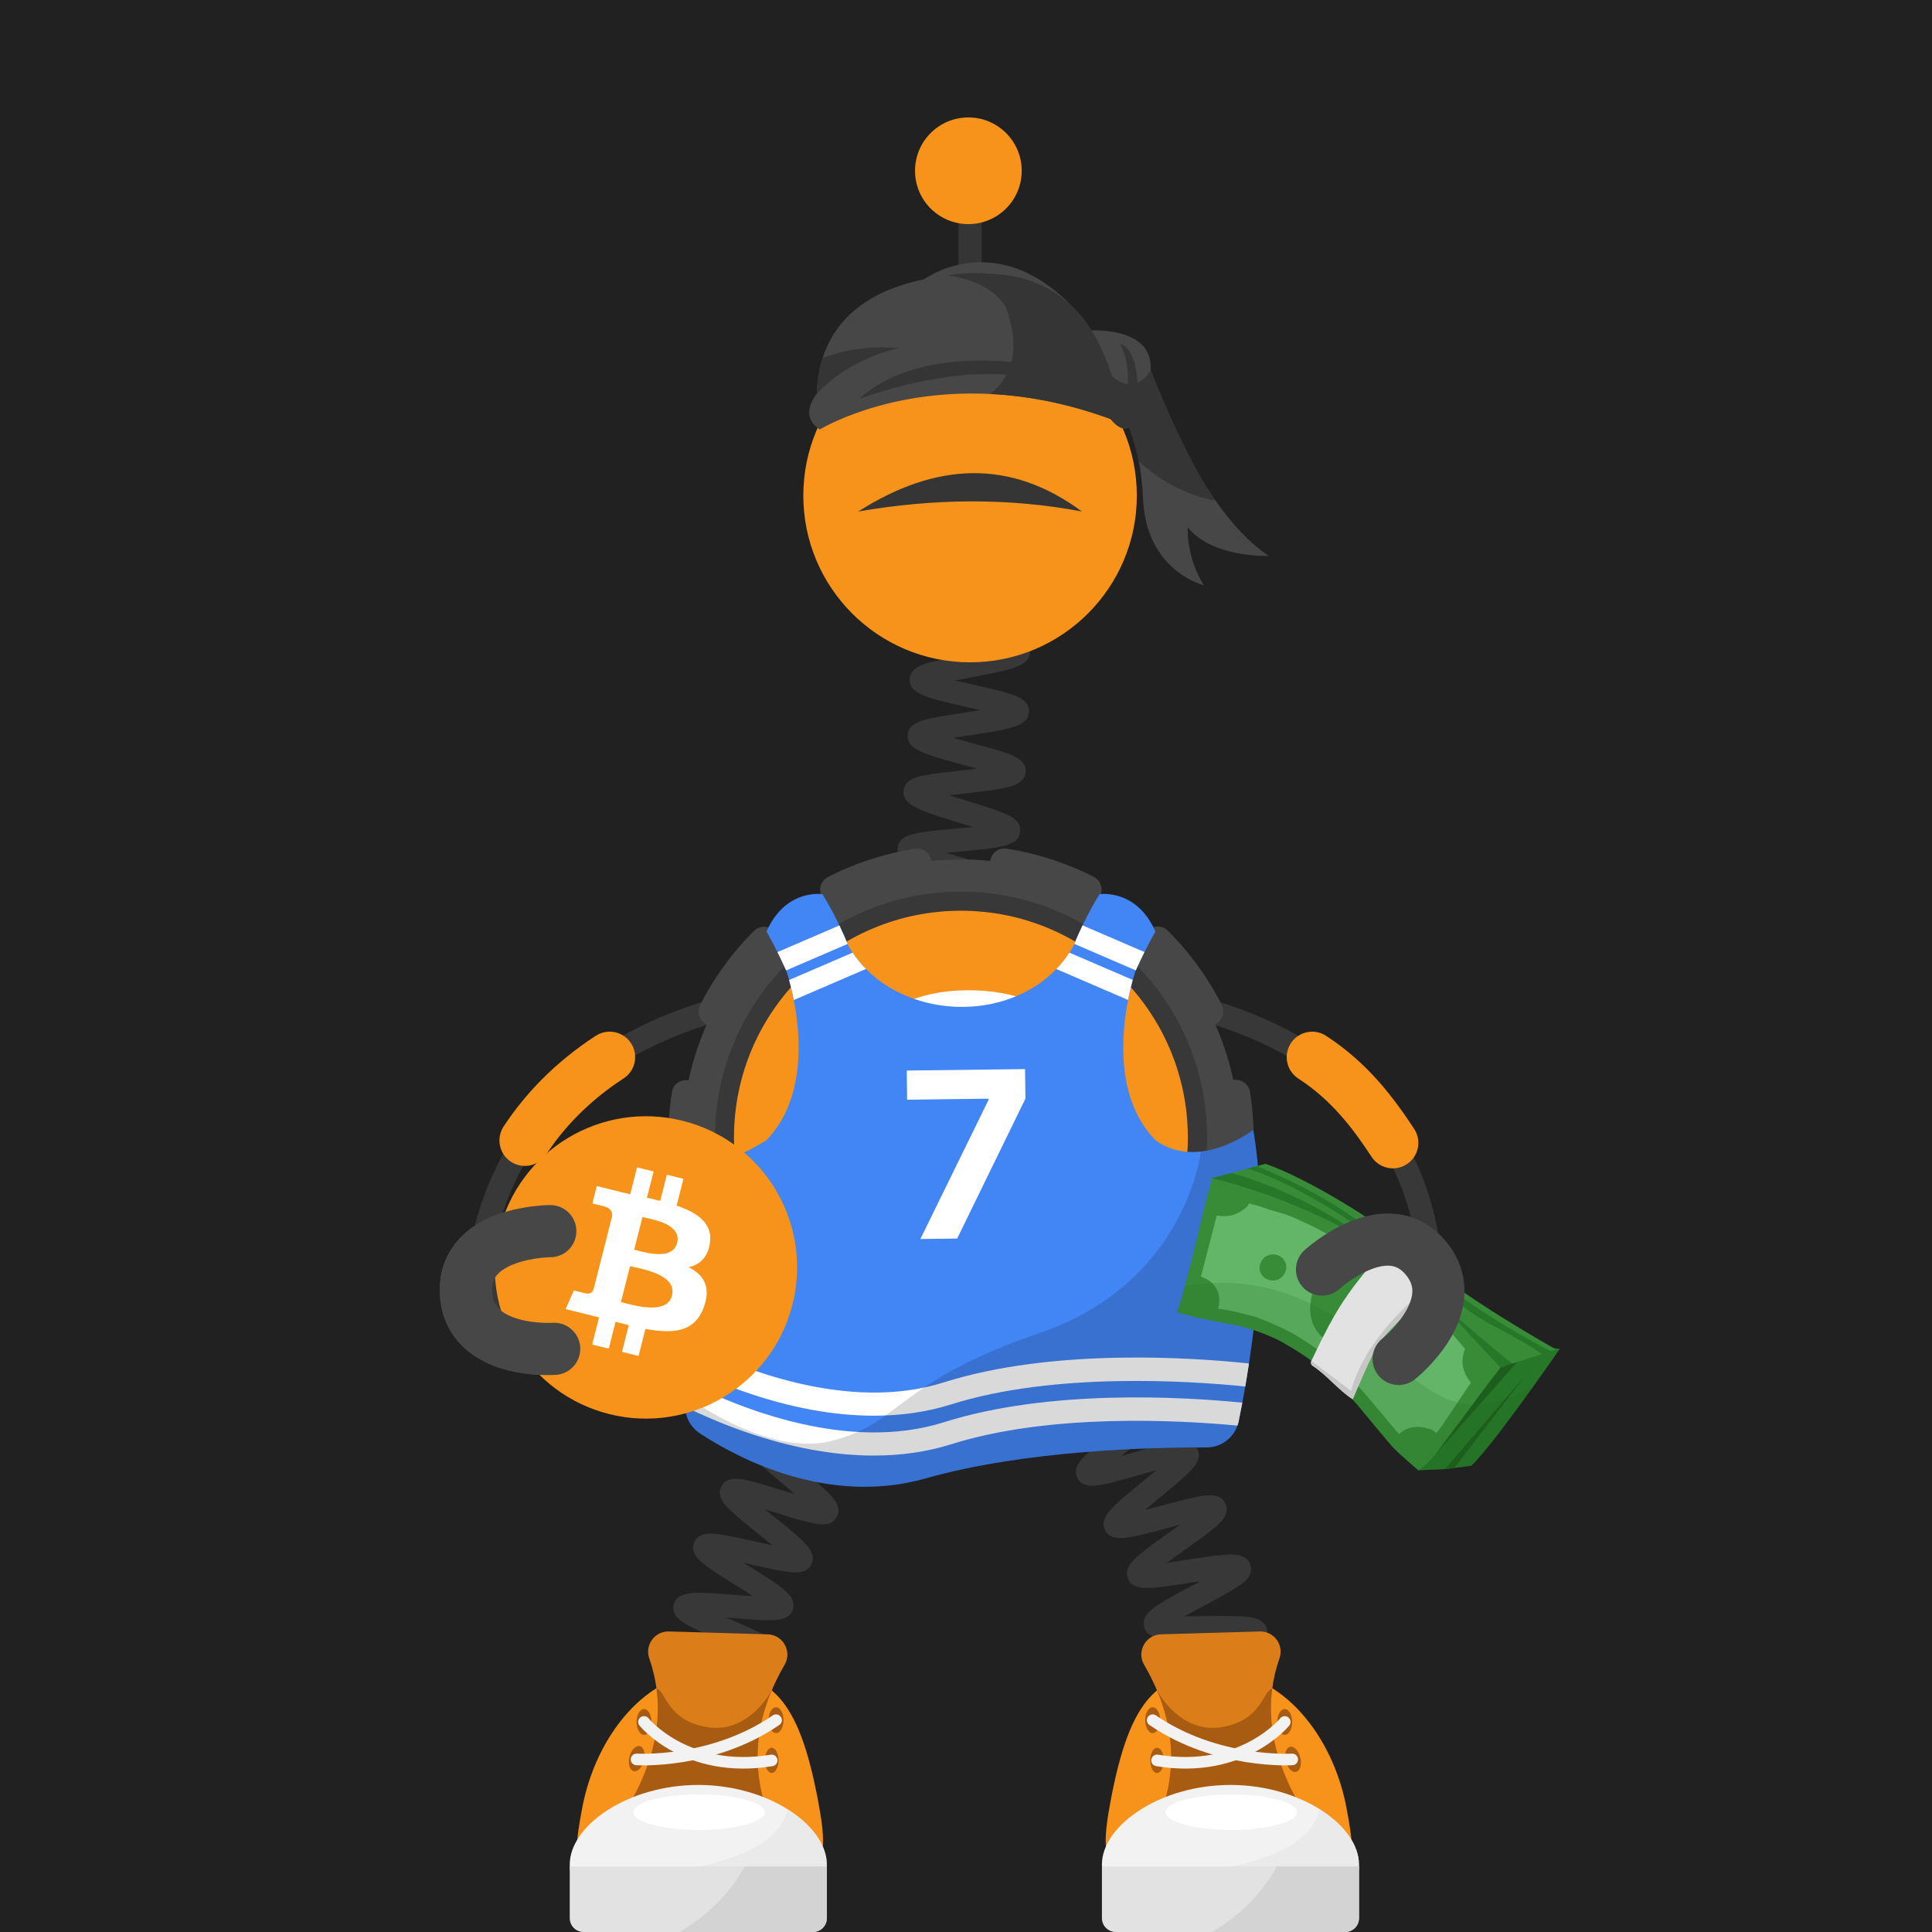 <svg width="1000" height="1000" viewBox="0 0 1000 1000" fill="none" xmlns="http://www.w3.org/2000/svg">
<rect width="1000" height="1000" fill="#212121"/>



<!-- next -->
<path d="M739.691 684.83C739.691 684.83 766.501 529.02 564.711 512.49" stroke="#383838" stroke-width="12.035" stroke-miterlimit="10"/>
<path d="M720.952 591.551C710.822 576.181 698.762 559.901 679.172 547.181" stroke="#F7931A" stroke-width="26.366" stroke-miterlimit="10" stroke-linecap="round"/>
<path fill-rule="evenodd" clip-rule="evenodd" d="M740.62 669.96C741.24 662.51 735.68 655.851 728.26 655.161L707.66 653.72C700.21 653.09 693.55 658.66 692.86 666.08C692.24 673.53 697.8 680.191 705.22 680.881L725.82 682.32C733.33 682.97 740 677.41 740.62 669.96Z" fill="#383838"/>
<path d="M246.741 686.94C246.741 686.94 228.241 529.01 430.041 512.49" stroke="#383838" stroke-width="12.035" stroke-miterlimit="10"/>
<path d="M271.695 590.29C281.825 574.92 295.975 559.89 315.565 547.17" stroke="#F7931A" stroke-width="26.366" stroke-miterlimit="10" stroke-linecap="round"/>
<path fill-rule="evenodd" clip-rule="evenodd" d="M254.118 669.96C253.498 662.51 259.058 655.851 266.478 655.161L287.078 653.72C294.528 653.09 301.188 658.66 301.878 666.08C302.498 673.53 296.938 680.191 289.518 680.881L268.918 682.32C261.408 682.97 254.748 677.41 254.118 669.96Z" fill="#383838"/>
<path d="M286.848 698.15C286.848 698.15 242.808 701.28 241.198 669.26C239.588 637.24 284.828 637.24 284.828 637.24" stroke="#474747" stroke-width="27" stroke-miterlimit="10" stroke-linecap="round" stroke-linejoin="round"/>
<path d="M607.97 927.359C608.39 927.109 609.63 925.96 609.79 923.92L597.79 922.979C598.37 915.549 607.3 914.21 628.87 910.99C630.7 910.72 632.75 910.409 634.85 910.079C632.3 909.499 629.77 908.96 627.55 908.479C607.24 904.089 598.83 902.27 598.73 895.099C598.63 887.589 607.43 885.469 628.68 880.349C630.25 879.969 631.99 879.549 633.77 879.109C631.37 878.82 629.02 878.559 626.94 878.319C620.54 877.599 614.5 876.929 609.73 876.089C604.93 875.249 597.67 873.97 596.99 867.93C596.13 860.58 604.59 857.49 625.02 850.01C626.32 849.53 627.75 849.009 629.22 848.469C627.18 848.489 625.19 848.52 623.41 848.55C602.58 848.89 593.96 849.029 592.18 842.099C590.36 834.929 598.28 830.72 617.4 820.55C618.65 819.88 620.02 819.16 621.43 818.4C619.45 818.7 617.53 819 615.79 819.27C595.17 822.48 586.63 823.809 583.88 817.219C581.06 810.319 588.35 805.14 605.96 792.62C607.42 791.58 609.06 790.419 610.72 789.219C608.5 789.799 606.33 790.38 604.4 790.89C583.91 796.37 575.44 798.64 572.06 792.18C568.6 785.55 575.49 779.91 592.12 766.28C594.09 764.67 596.38 762.79 598.63 760.9C595.77 761.69 592.88 762.52 590.4 763.24C569.66 769.22 561.08 771.699 557.67 764.969C554.76 759.309 560.53 754.279 564.36 750.959C568.13 747.669 573.34 743.71 578.37 739.87C580.89 737.95 583.92 735.63 586.75 733.4C583.33 734.01 579.76 734.71 576.77 735.3C570.46 736.54 563.94 737.819 558.87 738.469C553.76 739.129 546.04 740.12 543.73 734.06C541.44 728.06 547.77 723.83 551.97 721.02C556.06 718.29 561.66 715.04 567.07 711.91C570.1 710.15 573.8 708.009 577.17 705.959C573.59 706.049 569.79 706.219 566.64 706.359C545.21 707.309 535.43 707.739 533.82 700.109C532.48 693.859 539.37 690.679 543.92 688.579C548.35 686.539 554.07 684.33 560.13 681.99C563.39 680.73 567.37 679.189 571.02 677.689C567.61 677.269 564 676.88 561 676.56C539.56 674.27 529.78 673.219 529.28 665.439C528.86 657.989 537.32 655.999 557.74 651.189C565.72 649.309 577.79 646.47 580.15 644.81C579.76 645.09 578.64 646.319 578.64 648.329H590.68C590.68 655.799 581.85 657.88 560.5 662.91C559.16 663.23 557.69 663.57 556.18 663.93C558.32 664.17 560.41 664.389 562.28 664.599C568.67 665.279 574.71 665.93 579.48 666.74C584.27 667.55 591.5 668.79 592.26 674.78C593.21 682.11 584.8 685.359 564.46 693.209C563.38 693.629 562.21 694.08 561.01 694.55C562.8 694.48 564.53 694.399 566.1 694.329C586.92 693.409 595.54 693.03 597.52 699.93C599.61 706.95 591.85 711.449 573.11 722.319C571.96 722.989 570.71 723.709 569.41 724.469C571.18 724.129 572.9 723.79 574.45 723.49C595.13 719.43 603.69 717.75 606.72 724.3C609.76 731.06 602.71 736.449 585.66 749.449C583.99 750.719 582.1 752.17 580.19 753.65C582.6 752.98 584.98 752.289 587.06 751.689C607.64 745.759 616.16 743.299 619.63 749.859C623.13 756.449 616.28 762.059 599.74 775.609C597.56 777.389 594.99 779.499 592.52 781.589C595.56 780.819 598.66 779.99 601.29 779.29C607.49 777.63 613.89 775.92 618.89 774.92C623.92 773.92 631.52 772.399 634.26 778.219C637.03 783.929 631.11 788.74 627.19 791.93C623.35 795.05 618.06 798.809 612.94 802.449C610.26 804.359 607.01 806.67 604.01 808.89C607.41 808.42 610.98 807.86 613.95 807.4C620.36 806.4 626.98 805.37 632.13 804.92C637.31 804.46 645.14 803.77 647.19 809.99C649.21 816.04 642.74 820.02 638.46 822.66C634.28 825.24 628.57 828.269 623.06 831.209C620.03 832.819 616.35 834.78 612.97 836.66C616.45 836.65 620.15 836.6 623.22 836.55C629.72 836.44 636.45 836.339 641.63 836.599C646.84 836.859 654.71 837.259 655.89 843.699C657.24 851.069 649.02 854.079 629.16 861.349C626.01 862.499 622.2 863.9 618.65 865.28C621.94 865.7 625.39 866.09 628.27 866.41C649.7 868.81 659.48 869.91 659.98 877.66C660.39 885.13 651.93 887.159 631.49 892.089C628.31 892.859 624.47 893.779 620.87 894.719C624.03 895.449 627.31 896.16 630.08 896.76C651.1 901.3 660.7 903.37 660.4 911.13C660.2 918.52 651.54 919.81 630.64 922.93C622.6 924.1 610.44 925.919 607.97 927.359Z" fill="#383838"/>
<path d="M505.141 627.51C502.631 621.58 508.871 616.81 513.001 613.65C517.151 610.48 522.771 606.73 528.211 603.11C530.161 601.81 532.411 600.31 534.651 598.79C531.501 599.33 528.291 599.93 525.561 600.44C519.441 601.58 513.121 602.76 508.271 603.35C503.341 603.96 495.881 604.87 493.601 599.07C490.821 591.93 498.581 587.01 517.321 575.14C519.341 573.86 521.681 572.38 523.991 570.88C520.671 571.35 517.271 571.87 514.391 572.32C507.991 573.31 501.941 574.25 497.101 574.7C492.161 575.16 484.681 575.85 482.621 569.94C480.461 563.87 487.051 559.45 491.411 556.53C495.801 553.59 501.701 550.17 507.401 546.87C509.541 545.63 512.051 544.18 514.501 542.72C510.961 543.02 507.301 543.39 504.211 543.7C497.801 544.35 491.741 544.96 486.921 545.15C481.971 545.35 474.491 545.64 472.781 539.6C470.601 532.08 479.631 527.71 499.411 518.13C501.801 516.97 504.621 515.61 507.361 514.24C503.491 514.16 499.371 514.16 495.971 514.15C489.541 514.14 483.471 514.14 478.681 513.84C473.721 513.53 466.241 513.07 465.231 506.82C463.921 499.05 473.401 495.95 494.181 489.15C496.961 488.24 500.291 487.15 503.451 486.06C499.711 485.37 495.701 484.72 492.391 484.17C486.161 483.15 479.731 482.09 474.891 480.98C469.921 479.84 462.411 478.11 462.501 471.63C462.501 465.24 470.041 463.56 475.021 462.46C479.901 461.38 486.371 460.36 492.641 459.39C495.601 458.93 499.121 458.38 502.491 457.8C499.511 456.88 496.451 455.98 493.851 455.22C487.591 453.38 481.121 451.48 476.231 449.7C471.341 447.91 463.961 445.21 464.641 438.79C465.261 432.63 472.641 431.5 477.531 430.74C482.331 430 488.411 429.45 494.851 428.86C497.461 428.62 500.491 428.34 503.501 428.03C501.291 427.34 499.111 426.67 497.191 426.08C475.841 419.53 467.011 416.82 467.691 409.23C468.311 403.1 475.561 401.85 480.351 401.01C485.081 400.19 491.091 399.52 497.451 398.81C499.981 398.53 502.901 398.2 505.811 397.85C503.701 397.27 501.621 396.71 499.781 396.22C478.331 390.46 469.451 388.07 469.841 380.49C470.191 374.33 477.451 372.77 482.251 371.73C486.991 370.71 493.021 369.79 499.411 368.81C501.831 368.44 504.611 368.02 507.401 367.56C505.261 367.06 503.151 366.58 501.281 366.16C479.691 361.26 470.761 359.23 470.861 351.68C471.031 345.48 478.231 343.64 482.991 342.42C487.721 341.21 494.021 340.01 500.111 338.84C508.181 337.3 520.371 334.97 522.801 333.42C522.361 333.7 521.111 334.98 521.111 337.13H533.151C533.151 344.78 524.141 346.5 502.371 350.66C499.971 351.12 497.191 351.65 494.431 352.21C497.711 353 501.091 353.77 503.951 354.42C510.261 355.85 516.221 357.21 520.881 358.57C525.621 359.96 532.791 362.05 532.611 368.25C532.311 375.96 523.211 377.35 501.231 380.71C498.831 381.08 496.041 381.5 493.281 381.95C496.591 382.89 500.021 383.81 502.911 384.59C509.141 386.26 515.021 387.84 519.601 389.38C524.271 390.95 531.341 393.32 530.891 399.52C530.391 406.02 522.561 407.42 517.391 408.34C512.161 409.28 505.361 410.04 498.781 410.77C496.511 411.02 493.901 411.31 491.281 411.63C494.521 412.68 497.871 413.71 500.711 414.58C506.841 416.46 512.631 418.24 517.121 419.92C521.711 421.64 528.641 424.24 528.011 430.37C527.221 437.99 518.061 438.82 495.931 440.85C494.021 441.02 491.871 441.22 489.671 441.44C492.301 442.24 494.931 443.01 497.221 443.68C503.191 445.43 509.351 447.24 513.961 448.91C518.601 450.59 525.601 453.12 525.171 459.23C524.681 466.57 515.841 467.95 494.481 471.29C493.461 471.45 492.361 471.62 491.231 471.8C492.311 471.98 493.341 472.15 494.321 472.31C515.631 475.81 524.451 477.25 525.031 484.52C525.531 491.56 518.011 494.02 497.901 500.6C496.461 501.07 494.881 501.59 493.251 502.13C494.191 502.13 495.111 502.13 495.971 502.13C518.191 502.16 527.381 502.17 529.111 509.45C530.761 516.34 523.651 519.78 504.651 528.98C502.611 529.97 500.301 531.09 497.961 532.24C499.731 532.07 501.451 531.9 503.001 531.74C525.111 529.51 534.261 528.58 536.591 535.78C538.521 541.56 532.341 545.66 528.261 548.36C524.241 551.02 518.991 554.07 513.421 557.29C511.301 558.52 508.871 559.93 506.441 561.36C508.581 561.04 510.671 560.72 512.531 560.43C534.441 557.04 543.501 555.63 546.161 562.72C548.341 568.47 542.301 572.84 538.311 575.73C534.371 578.58 529.211 581.85 523.741 585.31C521.591 586.67 519.111 588.24 516.651 589.84C519.001 589.42 521.311 588.99 523.341 588.61C545.021 584.57 553.991 582.9 556.851 589.9C559.201 595.64 553.241 600.17 549.291 603.16C545.401 606.12 540.051 609.68 534.871 613.12C528.051 617.66 517.741 624.53 516.101 626.89C516.401 626.46 517.051 624.79 516.211 622.81L505.141 627.51Z" fill="#383838"/>
<path d="M352.929 930.65C353.469 930.26 354.539 928.8 354.399 926.79L342.389 927.6C341.959 921.25 349.189 918.84 353.979 917.24C358.719 915.66 364.979 914.02 371.019 912.43C373.349 911.82 376.079 911.1 378.759 910.37C375.579 909.72 372.289 909.1 369.509 908.58C349.549 904.82 341.289 903.27 341.289 895.98C341.289 888.31 350.649 886.68 371.149 883.09C373.609 882.66 376.489 882.15 379.319 881.63C376.109 880.64 372.759 879.67 369.939 878.86C350.379 873.19 342.279 870.85 343.019 863.55C343.849 855.89 353.319 855.31 374.069 854.04C376.719 853.88 379.849 853.69 382.889 853.46C379.679 852 376.279 850.52 373.439 849.29C367.709 846.8 362.299 844.45 358.119 842.32C354.029 840.23 347.189 836.73 348.749 830.58C350.589 823.11 360.069 823.87 380.839 825.54C383.529 825.76 386.719 826.01 389.809 826.22C386.839 824.29 383.669 822.31 381.039 820.67C375.949 817.5 370.689 814.22 366.859 811.47C363.109 808.79 356.829 804.29 359.309 798.43C362.169 791.38 371.399 793.47 391.619 798.06C394.089 798.62 396.999 799.28 399.849 799.89C397.379 797.84 394.809 795.77 392.629 794.02C387.919 790.22 383.039 786.3 379.519 783.07C375.889 779.74 370.409 774.72 373.449 769.18C377.029 762.73 385.239 765.29 405.069 771.46C407.069 772.08 409.339 772.79 411.649 773.49C409.839 771.94 408.029 770.43 406.449 769.1C390.559 755.75 383.979 750.22 387.419 743.75C390.749 737.4 398.939 739.58 418.749 744.83C420.009 745.16 421.369 745.53 422.789 745.9C421.779 745.21 420.809 744.54 419.899 743.92C402.689 732.11 395.569 727.23 398.119 720.45C400.549 713.86 408.799 714.86 428.739 717.28C429.809 717.41 430.969 717.55 432.159 717.69C431.539 717.4 430.939 717.11 430.359 716.84C411.849 708.11 403.409 704.13 404.859 696.95C406.279 690.07 414.549 689.73 434.539 688.92C435.879 688.87 437.339 688.81 438.839 688.74C437.949 688.47 437.089 688.21 436.269 687.97C416.009 681.89 407.619 679.38 408.009 672.05C408.419 664.97 416.599 663.54 436.379 660.08C444.069 658.73 455.679 656.7 458.059 655.26C457.479 655.61 456.289 657 456.289 659.04H468.329C468.329 666.71 458.969 668.34 438.459 671.93C435.919 672.38 432.909 672.9 429.989 673.45C433.309 674.51 436.809 675.56 439.729 676.43C445.689 678.22 451.329 679.91 455.709 681.53C460.009 683.12 467.199 685.78 466.369 692.06C465.449 699.69 455.919 700.08 435.019 700.93C432.289 701.04 429.029 701.18 425.899 701.35C429.139 702.95 432.609 704.59 435.489 705.95C440.889 708.5 446.479 711.13 450.589 713.4C454.609 715.62 461.329 719.33 459.599 725.42C457.419 732.88 447.979 731.73 427.289 729.22C424.609 728.89 421.429 728.51 418.349 728.18C421.179 730.19 424.199 732.26 426.709 733.99C431.679 737.4 436.829 740.93 440.569 743.87C444.429 746.9 450.269 751.48 447.659 757.22C444.919 763.06 437.509 761.6 432.599 760.63C427.789 759.68 421.619 758.05 415.659 756.46C413.269 755.83 410.469 755.08 407.699 754.38C409.929 756.3 412.229 758.24 414.189 759.88C418.859 763.8 423.689 767.86 427.189 771.21C430.749 774.62 436.139 779.77 433.089 785.26C429.519 791.68 421.319 789.13 401.489 782.95C399.799 782.42 397.919 781.84 395.979 781.25C397.449 782.45 398.889 783.61 400.179 784.65C416.439 797.74 423.169 803.16 419.979 809.73C416.829 816.12 408.669 814.27 388.959 809.81C387.689 809.52 386.309 809.21 384.869 808.89C385.749 809.44 386.599 809.97 387.399 810.47C405.219 821.59 412.599 826.19 410.359 833.11C408.119 839.82 399.849 839.16 379.879 837.55C378.629 837.45 377.269 837.34 375.869 837.23C376.689 837.59 377.489 837.93 378.239 838.26C397.629 846.68 405.649 850.16 404.379 857.39C403.149 864.33 394.859 864.84 374.809 866.06C373.329 866.15 371.709 866.25 370.029 866.36C371.169 866.69 372.269 867.01 373.289 867.31C393.589 873.19 401.999 875.62 401.609 882.99C401.199 890.07 393.009 891.5 373.229 894.96C371.479 895.27 369.519 895.61 367.509 895.97C368.989 896.25 370.429 896.52 371.739 896.77C392.559 900.69 401.179 902.31 401.469 909.7C401.779 916.83 393.669 918.96 374.079 924.09C366.549 926.05 355.169 929.03 352.929 930.65Z" fill="#383838"/>
<path d="M497.417 732.95C576.977 732.95 641.467 668.46 641.467 588.9C641.467 509.34 576.977 444.85 497.417 444.85C417.857 444.85 353.367 509.34 353.367 588.9C353.367 668.45 417.857 732.95 497.417 732.95Z" fill="#474747"/>
<path d="M497.421 716.28C567.781 716.28 624.811 659.25 624.811 588.89C624.811 518.54 567.781 461.5 497.421 461.5C427.071 461.5 370.031 518.53 370.031 588.89C370.031 659.25 427.061 716.28 497.421 716.28Z" fill="#383838"/>
<path d="M599.274 690.74C655.524 634.49 655.524 543.28 599.274 487.02C543.024 430.77 451.814 430.77 395.554 487.02C339.294 543.28 339.294 634.48 395.554 690.74C451.804 746.99 543.014 746.99 599.274 690.74Z" stroke="#474747" stroke-width="14.819" stroke-miterlimit="10" stroke-linecap="round" stroke-dasharray="45.27 45.27"/>
<path d="M497.366 706.31C562.236 706.31 614.826 653.72 614.826 588.85C614.826 523.98 562.236 471.39 497.366 471.39C432.496 471.39 379.906 523.98 379.906 588.85C379.906 653.72 432.496 706.31 497.366 706.31Z" fill="#F7931A"/>
<path fill-rule="evenodd" clip-rule="evenodd" d="M541.491 636C542.651 635.46 544.211 635.18 546.251 635.18C548.291 635.18 550.061 636 551.561 637.63C553.061 639.26 553.801 641.099 553.801 643.209C553.801 647.019 552.231 649.669 549.171 651.24C542.571 654.91 535.431 657.97 527.951 660.56C520.401 663.08 511.351 664.37 500.881 664.37C490.411 664.37 480.611 662.669 471.571 659.199C462.521 655.729 454.701 650.699 448.111 644.099C434.031 630.289 426.961 611.729 426.961 588.459C426.961 565.199 434.031 546.699 448.111 532.829C461.781 519.289 479.401 512.56 500.961 512.56C511.371 512.56 520.341 513.85 527.891 516.37C535.441 518.89 541.221 521.269 545.231 523.439C549.241 525.619 551.691 527.39 552.511 528.75C553.331 530.11 553.801 531.809 553.801 533.849C553.801 535.889 553.051 537.729 551.561 539.359C550.061 540.989 548.301 541.81 546.251 541.81C544.211 541.81 542.651 541.54 541.491 540.99C535.851 538 530.061 535.62 524.151 533.78C518.231 531.94 510.891 531.06 502.051 531.06C493.211 531.06 485.251 532.559 478.181 535.479C471.041 538.469 465.121 542.549 460.291 547.719C450.841 557.989 446.141 571.59 446.141 588.53C446.141 605.47 450.831 619.069 460.291 629.339C470.561 640.499 484.781 646.069 502.801 646.069C511.101 646.069 518.241 645.189 524.161 643.349C530.131 641.369 535.911 638.99 541.491 636Z" fill="white"/>
<path fill-rule="evenodd" clip-rule="evenodd" d="M524.151 612.459C524.691 612.189 525.511 612.05 526.531 612.05C527.551 612.05 528.431 612.46 529.181 613.27C529.931 614.09 530.271 615.04 530.271 616.06C530.271 617.96 529.521 619.329 527.961 620.069C524.631 621.909 521.091 623.469 517.351 624.699C513.611 625.919 509.051 626.599 503.821 626.599C498.581 626.599 493.691 625.71 489.201 624.01C484.711 622.31 480.771 619.789 477.431 616.459C470.361 609.519 466.891 600.27 466.891 588.64C466.891 577.01 470.431 567.759 477.431 560.819C484.301 554.089 493.071 550.689 503.891 550.689C509.131 550.689 513.621 551.299 517.361 552.599C521.101 553.889 524.031 555.05 526.001 556.14C528.041 557.23 529.201 558.11 529.671 558.79C530.081 559.47 530.281 560.29 530.281 561.31C530.281 562.33 529.941 563.21 529.191 564.03C528.441 564.85 527.561 565.25 526.541 565.25C525.521 565.25 524.701 565.109 524.161 564.839C521.371 563.339 518.451 562.19 515.521 561.24C512.601 560.29 508.851 559.88 504.501 559.88C500.151 559.88 496.131 560.63 492.531 562.12C488.991 563.62 486.001 565.66 483.621 568.24C478.931 573.41 476.551 580.21 476.551 588.64C476.551 597.07 478.931 603.87 483.621 609.04C488.791 614.62 495.861 617.4 504.841 617.4C508.991 617.4 512.531 616.93 515.521 616.04C518.431 615.12 521.361 613.889 524.151 612.459Z" fill="white" stroke="white" stroke-width="5.873"/>
<path d="M598.172 590.29H396.562C417.003 569.39 414.562 536.56 410.872 517.61C410.612 516.29 410.352 515.04 410.092 513.86C409.812 512.59 409.532 511.42 409.272 510.34C408.982 509.19 408.702 508.15 408.452 507.23C407.662 504.37 407.102 502.74 407.102 502.74C407.032 502.59 406.962 502.43 406.892 502.28C406.372 501.12 405.862 500.01 405.362 498.94C404.512 497.11 403.702 495.42 402.932 493.87C402.762 493.5 402.583 493.15 402.413 492.8C401.313 490.59 400.332 488.71 399.512 487.16C397.852 484.05 396.832 482.33 396.742 482.18C396.732 482.17 396.732 482.17 396.732 482.17C406.632 459.74 425.702 462.83 425.702 462.83C425.712 462.84 425.713 462.85 425.723 462.85V462.86C426.403 463.96 427.072 465.08 427.732 466.21C428.452 467.43 429.142 468.67 429.822 469.92C431.452 472.88 433.003 475.91 434.473 479C434.753 479.59 435.033 480.19 435.312 480.78C436.513 483.35 437.652 485.94 438.742 488.58C438.902 488.97 439.063 489.36 439.223 489.75C439.223 489.76 439.232 489.76 439.232 489.76C439.892 490.91 440.592 492.02 441.322 493.1C443.382 496.16 445.692 498.97 448.232 501.53C455.992 509.39 465.772 514.92 476.352 518.06C491.362 522.53 507.953 522.2 522.633 516.95C531.693 513.71 540.013 508.59 546.773 501.58C549.253 499.01 551.522 496.18 553.552 493.09C554.252 492.01 554.933 490.9 555.583 489.76C555.743 489.36 555.913 488.95 556.083 488.55C557.173 485.92 558.313 483.32 559.513 480.75C559.783 480.16 560.062 479.56 560.352 478.97C561.822 475.87 563.372 472.84 565.003 469.88C565.682 468.64 566.382 467.41 567.092 466.19C567.752 465.07 568.412 463.95 569.092 462.84C569.092 462.84 588.152 459.76 598.042 482.15H598.052C598.052 482.16 598.062 482.17 598.062 482.18C598.062 482.18 597.032 483.89 595.302 487.12C594.482 488.66 593.493 490.56 592.393 492.78C592.223 493.12 592.053 493.47 591.883 493.82C591.113 495.38 590.292 497.09 589.432 498.93C588.932 499.99 588.432 501.1 587.912 502.25C587.842 502.39 587.782 502.54 587.712 502.68C587.672 502.77 587.632 502.85 587.602 502.94C587.432 503.45 586.953 504.93 586.333 507.19C586.073 508.11 585.803 509.15 585.513 510.32C585.243 511.4 584.963 512.57 584.693 513.84C584.433 515.01 584.172 516.25 583.912 517.56C580.172 536.53 577.712 569.38 598.172 590.29Z" fill="#4285F4"/>
<path d="M592.365 492.78C591.025 495.47 589.505 498.65 587.875 502.26L556.055 488.55C557.395 485.31 558.815 482.11 560.315 478.97L592.365 492.78Z" fill="white"/>
<path d="M586.292 507.2C585.582 509.76 584.692 513.31 583.862 517.57L546.742 501.57C549.222 499 551.492 496.17 553.522 493.08L586.292 507.2Z" fill="white"/>
<path d="M438.724 488.58L406.894 502.29C405.264 498.68 403.754 495.5 402.414 492.81L434.464 479C435.954 482.13 437.374 485.33 438.724 488.58Z" fill="white"/>
<path d="M448.203 501.53L410.873 517.61C410.053 513.36 409.163 509.8 408.453 507.24L441.303 493.1C443.353 496.15 445.673 498.97 448.203 501.53Z" fill="white"/>
<path d="M646.466 705.72C645.826 709.93 645.176 713.91 644.536 717.64C644.026 720.6 643.516 723.4 643.026 726.01C642.356 729.57 641.716 732.79 641.136 735.62C640.976 736.4 640.766 737.15 640.496 737.88C638.116 744.61 631.706 749.22 624.396 749.18C596.386 749.07 530.746 750.56 479.136 765.2C428.716 779.5 382.436 755.14 362.256 741.9C357.516 738.79 354.766 733.63 354.586 728.16C354.526 726.66 354.666 725.15 355.006 723.64C355.066 723.4 355.116 723.15 355.156 722.91C355.696 720.44 356.056 717.98 356.266 715.53C356.486 713.17 356.556 710.81 356.526 708.45C356.466 703.81 355.976 699.15 355.236 694.37C351.476 670.2 341.226 643.27 346.716 602.39C360.386 613.04 396.566 590.29 396.566 590.29C396.566 590.29 575.176 574.11 598.176 590.29C605.866 595.7 614.066 596.88 621.576 596.05C636.506 594.41 648.686 584.82 648.686 584.82C655.666 625.87 651.486 672.58 646.466 705.72Z" fill="#4285F4"/>
<path d="M646.464 705.72C645.824 709.93 645.174 713.91 644.534 717.64C615.534 714.7 545.414 710.12 492.174 726.95C479.914 730.83 466.544 732.76 452.334 732.76C431.654 732.76 409.204 728.67 385.804 720.54C374.524 716.61 364.564 712.31 356.524 708.45C356.464 703.81 355.974 699.15 355.234 694.37C380.994 707.51 438.224 731.43 488.564 715.51C544.994 697.67 617.064 702.62 646.464 705.72Z" fill="white"/>
<path d="M643.024 726.009C642.354 729.569 641.714 732.789 641.134 735.619C640.974 736.399 640.764 737.149 640.494 737.879C609.424 734.979 543.084 731.489 492.174 747.589C479.914 751.459 466.534 753.399 452.334 753.399C431.654 753.399 409.204 749.309 385.804 741.169C373.604 736.929 362.944 732.229 354.584 728.159C354.524 726.659 354.664 725.149 355.004 723.639C355.624 720.919 356.034 718.219 356.264 715.529C382.504 728.769 438.884 751.849 488.564 736.149C542.904 718.969 611.744 722.919 643.024 726.009Z" fill="white"/>
<path opacity="0.15" d="M646.464 705.719C645.824 709.929 645.174 713.909 644.534 717.639C644.024 720.599 643.514 723.399 643.024 726.009C642.354 729.569 641.714 732.789 641.134 735.619C640.974 736.399 640.764 737.149 640.494 737.879C638.114 744.609 631.704 749.219 624.394 749.179C596.384 749.069 530.744 750.559 479.134 765.199C428.714 779.499 382.434 755.139 362.254 741.899C357.514 738.789 354.764 733.629 354.584 728.159C354.524 726.659 354.664 725.149 355.004 723.639C355.064 723.399 355.114 723.149 355.154 722.909C371.164 733.869 403.424 752.459 430.034 745.909C467.024 736.789 462.764 715.829 538.414 689.859C614.054 663.879 621.574 596.049 621.574 596.049C636.504 594.409 648.684 584.819 648.684 584.819C655.664 625.869 651.484 672.579 646.464 705.719Z" fill="black"/>
<path d="M286.848 698.15C286.848 698.15 242.808 701.28 241.198 669.26C239.588 637.24 284.828 637.24 284.828 637.24" stroke="#474747" stroke-width="27" stroke-miterlimit="10" stroke-linecap="round" stroke-linejoin="round"/>
<path d="M807.351 698.189C807.351 698.189 801.441 706.74 793.721 717.52C782.801 732.75 768.221 752.419 761.521 758.689L752.771 759.79L747.951 760.39L734.291 761.02L734.211 761.03L754.691 725.92L756.681 722.51V722.5L760.941 715.199L762.071 713.27L771.491 706.65L773.941 704.93L774.551 704.5L778.081 702.02L787.441 695.439L790.371 695.849L797.911 696.88L804.101 697.74L807.351 698.189Z" fill="#267728"/>
<path d="M805.421 698.49L774.971 708.38L629.621 636.53L627.211 609.86L637.471 607.1L645.741 604.87L650.621 603.56L654.971 602.39C673.571 608.54 714.621 632.1 735.231 651.46C755.851 670.81 805.421 698.49 805.421 698.49Z" fill="#388C38"/>
<path d="M717.32 648.839L717.28 648.829C717.27 648.829 717.26 648.81 717.25 648.81L717.32 648.839Z" fill="#388C38"/>
<path d="M609.703 679.42C609.683 679.41 609.663 679.41 609.703 679.42V679.42Z" fill="#388C38"/>
<path d="M777.203 707.819C777.123 707.899 777.033 707.989 776.933 708.089C776.733 708.279 776.493 708.519 776.213 708.799C775.823 709.189 775.323 709.739 774.743 710.429C771.793 713.909 766.623 720.809 762.183 726.959C761.133 728.409 760.133 729.809 759.203 731.119L759.163 731.179C756.983 734.269 755.243 736.829 754.463 738.109C753.593 739.549 753.273 740.069 753.203 740.169C753.263 740.029 753.583 739.459 753.603 739.409C753.593 739.409 753.513 739.539 753.293 739.889C753.183 740.069 753.103 740.199 753.043 740.289C753.133 740.119 753.103 740.139 752.233 741.459C750.893 743.499 746.563 748.739 743.213 752.569C742.983 752.829 742.753 753.089 742.533 753.329C741.503 754.489 740.603 755.479 739.963 756.119C737.503 758.599 734.843 760.609 734.293 761.009C734.233 761.059 734.193 761.079 734.193 761.079C734.193 761.079 723.143 751.639 720.803 748.919C718.473 746.199 721.033 749.189 718.003 745.689C715.363 742.649 706.153 731.429 702.003 726.459C701.393 725.729 700.893 725.129 700.533 724.709C700.343 724.479 700.163 724.279 700.013 724.099C697.963 721.709 699.283 723.209 698.223 722.039C698.093 721.899 698.013 721.809 697.943 721.739C697.913 721.699 697.893 721.669 697.873 721.659L697.913 721.729C697.863 721.679 697.753 721.559 697.513 721.309C696.403 720.139 693.083 716.829 691.953 715.709C691.853 715.619 691.773 715.539 691.723 715.479C691.713 715.479 691.693 715.469 691.693 715.459L691.653 715.419C691.583 715.349 691.473 715.249 691.333 715.109C690.823 714.599 689.783 713.639 688.613 712.589C686.803 710.959 684.673 709.089 683.733 708.309C682.173 707.019 682.263 707.089 681.063 706.129C680.003 705.279 679.953 705.269 678.803 704.369C678.663 704.259 678.503 704.139 678.323 703.999C676.703 702.709 671.423 699.259 669.733 698.259C669.463 698.099 669.293 697.989 669.173 697.939C669.163 697.939 669.143 697.929 669.133 697.919C669.113 697.909 669.103 697.899 669.093 697.899C669.083 697.889 669.073 697.879 669.063 697.879C669.053 697.879 669.043 697.859 669.023 697.859C668.933 697.799 668.813 697.719 668.633 697.609C667.193 696.699 668.193 697.489 665.133 695.539C662.083 693.609 652.153 688.849 641.823 686.419C638.293 685.519 622.493 682.719 620.123 682.149C617.753 681.579 612.453 680.109 610.633 679.639C610.013 679.479 609.783 679.429 609.723 679.409C609.723 679.409 609.723 679.409 609.713 679.409C609.673 679.389 609.573 679.349 609.273 679.249C609.853 677.679 610.833 674.139 611.213 673.019L611.343 672.609C611.303 672.719 611.203 673.029 611.323 672.639C611.403 672.399 611.413 672.359 611.413 672.359L611.613 671.729C611.653 671.599 611.783 671.129 612.143 669.939C612.383 669.159 612.783 667.649 613.303 665.739C615.073 659.049 618.003 647.449 618.693 644.519C618.933 643.539 619.043 643.059 619.093 642.859C619.103 642.829 619.113 642.789 619.123 642.739C619.143 642.689 619.153 642.639 619.163 642.579C619.183 642.529 619.183 642.479 619.203 642.429C619.213 642.429 619.213 642.389 619.233 642.309C619.253 642.289 619.253 642.279 619.253 642.259C619.263 642.219 619.283 642.169 619.293 642.109C619.343 641.879 619.433 641.509 619.563 640.939C620.323 637.659 623.483 624.539 624.433 620.809C625.373 617.069 625.753 615.969 626.323 613.749C626.893 611.529 627.013 611.739 627.273 609.859C627.963 610.119 628.133 610.199 628.133 610.209C628.323 610.269 628.743 610.429 629.603 610.719C632.923 611.859 634.323 612.209 641.043 614.149C645.243 615.359 648.333 616.059 653.083 617.439C655.923 618.259 659.343 619.319 663.963 620.889C674.543 624.469 696.673 634.719 710.833 644.179C712.543 645.329 714.143 646.459 715.593 647.569C716.103 647.959 716.593 648.349 717.063 648.729C717.203 648.789 717.293 648.809 717.343 648.829C718.903 649.879 718.693 649.829 720.693 651.209C722.713 652.599 728.673 657.339 730.313 658.799C730.433 658.899 730.523 658.979 730.603 659.049C730.603 659.049 730.603 659.049 730.613 659.059C730.623 659.059 730.623 659.059 730.623 659.059C730.643 659.079 730.643 659.089 730.653 659.089H730.663C730.703 659.109 730.733 659.139 730.783 659.189C730.803 659.199 730.813 659.209 730.813 659.219C730.893 659.279 730.993 659.359 731.113 659.469C732.533 660.709 736.103 663.829 737.713 665.319C737.723 665.329 737.723 665.329 737.733 665.339C737.753 665.369 737.783 665.399 737.803 665.419C737.833 665.449 737.863 665.469 737.883 665.489C737.893 665.519 737.903 665.519 737.923 665.529C737.923 665.529 737.933 665.529 737.943 665.549C737.963 665.559 737.973 665.569 737.993 665.599H738.003C738.013 665.599 738.023 665.619 738.023 665.629C738.053 665.659 738.083 665.679 738.093 665.699L738.103 665.709C738.123 665.729 738.133 665.739 738.143 665.739C738.163 665.759 738.183 665.779 738.213 665.819C738.233 665.829 738.243 665.839 738.243 665.849V665.839C738.263 665.859 738.263 665.869 738.263 665.869C738.333 665.939 738.423 666.029 738.523 666.119C738.703 666.289 738.833 666.419 738.933 666.509C738.953 666.539 738.983 666.569 738.993 666.579C738.993 666.579 739.023 666.599 739.043 666.629C739.053 666.639 739.063 666.659 739.093 666.679C739.303 666.879 739.763 667.319 740.653 668.189L740.683 668.219C740.753 668.299 740.823 668.369 740.913 668.439C740.913 668.449 740.923 668.449 740.923 668.449C741.343 668.859 741.833 669.339 742.433 669.919C744.173 671.609 746.873 674.589 750.083 678.209C757.413 686.439 767.403 697.899 774.613 704.519C775.653 705.469 776.633 706.329 777.533 707.049C777.333 707.359 777.213 707.579 777.153 707.709C776.983 707.909 777.063 707.909 777.203 707.819Z" fill="#388C38"/>
<path d="M777.883 707.189C777.873 707.229 777.443 707.659 777.203 707.809C777.693 707.329 777.873 707.179 777.883 707.189Z" fill="#388C38"/>
<path d="M741.132 668.16C741.072 668.21 741.012 668.27 740.962 668.32C740.932 668.36 740.882 668.4 740.842 668.45C740.182 669.09 738.462 670.82 736.042 673.46C733.522 676.22 730.252 679.97 726.652 684.51C723.092 689 719.232 694.27 715.482 700.12C711.672 706.08 707.972 712.62 704.852 719.57C703.832 721.84 702.872 724.15 701.992 726.49C701.382 725.76 700.882 725.16 700.522 724.74C700.332 724.51 700.152 724.31 700.002 724.13C697.952 721.74 699.272 723.24 698.212 722.07C698.082 721.93 698.002 721.84 697.932 721.77C697.932 721.77 697.922 721.77 697.902 721.75C697.852 721.7 697.742 721.58 697.502 721.33C696.392 720.16 693.072 716.85 691.942 715.73C691.842 715.64 691.762 715.56 691.712 715.5C691.702 715.5 691.682 715.49 691.682 715.48L691.642 715.44C691.572 715.37 691.462 715.27 691.322 715.13C690.812 714.62 689.772 713.66 688.602 712.61L688.922 712.06L692.082 706.74L699.482 694.29C699.482 694.29 699.482 694.28 699.502 694.27C699.652 694.09 701.012 692.49 702.962 690.2C705.482 687.22 708.992 683.09 712.152 679.37C712.572 678.88 712.972 678.4 713.372 677.94C716.842 673.87 719.642 670.59 719.832 670.39C720.122 670.1 724.292 668.06 728.152 666.2C731.562 664.55 734.732 663.05 734.732 663.05L738.762 666.6L740.572 668.19L740.602 668.22L741.132 668.16Z" fill="#388C38"/>
<path fill-rule="evenodd" clip-rule="evenodd" d="M760.944 715.209C757.254 710.339 756.064 705.499 757.724 699.859C757.884 699.299 758.074 698.729 758.294 698.149C751.254 689.959 744.394 681.569 736.664 674.029C736.584 673.949 736.714 674.089 736.704 674.079C736.424 673.799 736.214 673.599 736.054 673.449C735.894 673.279 735.784 673.169 735.704 673.099C735.274 672.699 735.694 673.169 733.454 670.949C733.434 670.929 733.414 670.909 733.394 670.889C732.254 669.749 730.354 668.059 728.164 666.189C724.304 662.909 719.574 659.109 716.694 657.009C714.184 655.169 715.204 656.059 715.334 656.209C715.214 656.139 714.434 655.539 711.764 653.419C711.554 653.259 711.324 653.079 711.084 652.899C702.724 646.699 673.324 630.649 663.284 627.909C652.954 625.089 654.424 624.799 646.464 622.899C646.004 623.979 645.214 624.859 644.134 625.699C639.804 629.089 635.254 630.109 629.784 629.129C629.614 629.759 629.414 630.549 629.194 631.419C628.334 634.769 627.144 639.399 626.704 641.089C626.564 641.629 626.494 641.929 626.454 642.059C626.444 642.079 626.424 642.169 626.364 642.379C626.104 643.389 626.344 642.469 626.034 643.639C625.734 644.809 626.104 643.309 625.424 645.989C624.744 648.669 622.594 657.019 621.594 660.739C623.054 661.429 624.444 661.869 625.774 662.809C626.324 663.189 626.834 663.619 627.314 664.069C627.994 664.729 628.624 665.459 629.164 666.269C629.884 667.339 630.334 668.459 630.714 669.689C630.734 669.779 630.904 670.489 630.934 670.689L631.094 671.629C631.184 673.579 631.004 675.399 630.464 677.299C634.384 677.849 639.454 678.959 642.884 679.779C646.304 680.589 642.294 679.819 647.104 680.849C651.904 681.869 666.234 688.259 671.124 691.329C674.724 693.589 678.764 696.239 681.694 698.329C682.744 699.069 683.644 699.749 684.334 700.299C686.914 702.409 685.694 701.359 686.764 702.239C686.954 702.399 687.074 702.499 687.134 702.549C687.134 702.549 687.144 702.549 687.174 702.579C687.184 702.579 687.194 702.599 687.204 702.599C687.244 702.629 687.324 702.699 687.444 702.799C688.254 703.479 688.894 703.949 689.964 704.849C691.004 705.729 690.394 705.219 692.104 706.729C692.154 706.779 692.204 706.809 692.254 706.859C693.934 708.349 698.344 712.619 700.824 715.149C701.154 715.489 701.454 715.789 701.704 716.059C703.064 717.499 702.734 717.149 703.064 717.529C703.244 717.749 703.644 718.209 704.714 719.379C704.764 719.439 704.824 719.499 704.884 719.569C708.034 723.089 718.774 736.009 721.314 739.039C723.884 742.129 722.864 740.729 723.814 741.859C723.894 741.949 723.954 742.019 723.994 742.079C724.004 742.079 724.004 742.079 724.004 742.079C724.014 742.079 724.024 742.099 724.024 742.109C724.064 742.149 724.094 742.199 724.114 742.219C724.104 742.209 724.094 742.199 724.104 742.199C724.124 742.219 724.144 742.239 724.174 742.279C724.174 742.289 724.184 742.279 724.184 742.279C728.904 737.889 734.304 737.839 740.234 739.739C741.484 740.139 742.424 740.929 743.464 741.649C743.504 741.669 743.534 741.699 743.574 741.709C744.384 740.619 745.444 739.209 746.144 738.219C746.814 737.269 746.174 738.209 746.864 737.199C746.874 737.169 746.894 737.149 746.924 737.119C746.924 737.119 746.934 737.109 746.944 737.089C746.944 737.079 746.964 737.069 746.964 737.059C746.984 737.039 746.994 737.029 747.004 737.009C747.044 736.959 747.074 736.919 747.084 736.879C747.094 736.869 747.104 736.859 747.104 736.859V736.849C747.124 736.829 747.134 736.819 747.134 736.809V736.799C747.144 736.789 747.154 736.779 747.154 736.779C747.314 736.529 747.574 736.169 747.924 735.629C749.094 733.909 751.724 729.949 754.464 725.849C755.214 724.719 755.954 723.599 756.694 722.499V722.489C758.494 719.809 760.164 717.329 761.324 715.659C761.174 715.519 761.054 715.369 760.944 715.209ZM661.334 649.689C663.554 650.539 665.074 652.279 665.584 654.309C665.924 655.649 665.824 657.109 665.214 658.519C663.664 662.059 660.024 663.639 656.424 662.369C652.834 661.089 651.034 657.479 652.414 653.859C653.154 651.919 654.594 650.459 656.344 649.759C657.864 649.109 659.624 649.039 661.334 649.689ZM699.494 694.269C697.344 695.089 695.004 695.489 692.374 695.429C690.944 695.409 690.184 695.179 688.864 694.699C687.534 694.229 686.304 693.729 685.054 692.669C684.914 692.549 684.784 692.439 684.654 692.309C679.454 687.689 677.594 681.639 678.314 674.729C678.324 674.529 678.354 674.329 678.374 674.139L678.634 671.889C679.134 670.009 679.654 668.089 680.624 666.379C681.354 665.119 682.124 663.949 682.954 662.879C687.064 657.579 692.564 654.699 699.834 655.439C702.124 655.669 703.654 656.689 705.464 657.749C705.814 657.959 706.154 658.199 706.474 658.459C707.494 659.279 708.384 660.309 709.124 661.239C710.084 662.489 710.754 663.419 711.304 664.889C712.944 669.209 713.274 673.339 712.534 677.489C712.434 678.099 712.304 678.719 712.144 679.329C711.764 680.869 711.234 682.409 710.584 683.979C710.454 684.289 710.304 684.559 710.154 684.829C709.854 685.349 709.514 685.989 709.164 686.449C707.714 688.359 706.184 690.009 704.504 691.349C702.974 692.609 701.314 693.579 699.494 694.269ZM723.284 709.559C722.044 708.219 721.274 706.519 721.034 704.739C720.754 702.679 721.194 700.529 722.444 698.799C724.754 695.559 728.634 695.429 731.314 698.349C733.994 701.269 734.454 705.989 732.094 709.249C731.264 710.389 730.254 711.129 729.184 711.469C727.214 712.119 725.014 711.429 723.284 709.559ZM746.874 737.189C746.864 737.199 746.854 737.209 746.844 737.209L746.834 737.239C746.844 737.219 746.854 737.209 746.874 737.189Z" fill="#63B567"/>
<path opacity="0.15" d="M793.71 717.519C782.79 732.749 768.21 752.419 761.51 758.689L752.76 759.789L747.94 760.389L734.28 761.019C734.22 761.069 734.18 761.089 734.18 761.089C734.18 761.089 723.13 751.649 720.79 748.929C718.46 746.209 721.02 749.199 717.99 745.699C715.35 742.659 706.14 731.439 701.99 726.469C701.38 725.739 700.88 725.139 700.52 724.719C700.33 724.489 700.15 724.289 700 724.109C692.63 719.309 686.85 711.699 679.48 706.929C678.65 706.379 678.35 705.299 678.77 704.399L678.78 704.369C678.64 704.259 678.48 704.139 678.3 703.999C676.68 702.709 671.4 699.259 669.71 698.259C669.44 698.099 669.27 697.989 669.15 697.939C669.14 697.939 669.12 697.929 669.11 697.919C669.09 697.909 669.08 697.899 669.07 697.899C669.06 697.889 669.05 697.879 669.04 697.879C669.03 697.879 669.02 697.859 669 697.859C668.91 697.799 668.79 697.719 668.61 697.609C667.17 696.699 668.17 697.489 665.11 695.539C662.06 693.609 652.13 688.849 641.8 686.419C638.27 685.519 622.47 682.719 620.1 682.149C617.73 681.579 612.43 680.109 610.61 679.639C609.99 679.479 609.76 679.429 609.7 679.409C609.7 679.409 609.7 679.409 609.69 679.409C609.65 679.389 609.55 679.349 609.25 679.249C609.83 677.679 610.81 674.139 611.19 673.019L611.32 672.609C611.28 672.719 611.18 673.029 611.3 672.639C611.38 672.399 611.39 672.359 611.39 672.359L611.59 671.729C611.63 671.599 611.76 671.129 612.12 669.939C612.36 669.159 612.76 667.649 613.28 665.739C617.55 664.919 622.25 664.319 627.3 664.069C641.93 663.339 659.53 665.589 678.31 674.729C682.3 676.669 686.34 678.919 690.41 681.509C694.9 684.369 699.07 687.289 702.95 690.189C703.47 690.589 703.99 690.969 704.51 691.369C706.62 692.979 708.67 694.569 710.63 696.149C711.24 696.639 711.83 697.119 712.42 697.599C713.46 698.449 714.48 699.279 715.48 700.119C717.38 701.689 719.23 703.239 721.03 704.749C723.85 707.099 726.54 709.369 729.18 711.469C737.74 718.349 745.59 723.669 754.44 725.879C754.53 725.909 754.61 725.919 754.68 725.939C757.09 726.529 759.57 726.889 762.17 726.969C762.22 726.979 762.26 726.979 762.32 726.969C763.49 727.019 764.68 726.999 765.91 726.909C769.96 726.669 774.3 725.799 779.03 724.199C779.52 724.029 780.03 723.859 780.53 723.669C784.61 722.169 788.98 720.139 793.71 717.519Z" fill="#1C5E1C"/>
<path d="M741.129 668.16C741.069 668.21 741.009 668.27 740.959 668.32C740.909 668.36 740.859 668.39 740.829 668.44C738.979 670.12 737.269 671.67 735.679 673.11C731.019 677.33 727.369 680.6 724.399 683.4C718.719 688.73 715.489 692.36 712.409 697.61C709.679 702.23 707.089 708.12 703.019 717.54C702.139 719.6 701.179 721.82 700.139 724.24C700.089 724.2 700.039 724.18 699.989 724.14C692.619 719.34 686.839 711.73 679.469 706.96C678.639 706.41 678.339 705.33 678.759 704.43L678.769 704.39C679.779 702.26 680.739 700.24 681.659 698.34C682.689 696.21 683.689 694.21 684.629 692.32C686.639 688.33 688.509 684.81 690.389 681.53C692.679 677.54 694.989 673.88 697.599 670.16C700.169 666.49 703.039 662.73 706.449 658.49C707.869 656.72 709.389 654.87 711.039 652.91C712.439 651.22 713.929 649.45 715.509 647.58C716.109 646.88 716.709 646.17 717.339 645.43C724.959 652.04 732.779 658.5 739.379 666.11C739.989 666.78 740.569 667.47 741.129 668.16Z" fill="#E2E2E2"/>
<path d="M803.078 699.579C803.078 699.579 759.598 678.039 727.648 648.439C727.648 648.439 750.378 674.709 772.698 686.109C795.018 697.509 801.768 703.689 801.768 703.689L803.078 699.579Z" fill="#267728"/>
<path d="M778.259 709.39C777.669 709.2 750.369 679.589 744.039 672.939C744.039 672.939 770.939 696.91 785.209 707.66C799.479 718.41 775.889 718.56 775.889 718.56L778.259 709.39Z" fill="#267728"/>
<path d="M789.427 712.069L785.398 717.309L780.528 723.659L752.758 759.799L747.938 760.389L779.028 724.189L784.778 717.479L789.427 712.069Z" fill="#1C5E1C"/>
<path d="M710.829 644.229C666.739 618.109 627.219 609.869 627.219 609.869L637.479 607.109C679.999 619.249 709.939 643.509 710.829 644.229Z" fill="#267728"/>
<path d="M720.18 647.189C682.94 619.209 658.18 608.75 645.75 604.87L650.63 603.56C702.48 625.11 719.62 646.479 720.18 647.189Z" fill="#267728"/>
<path d="M785.213 705.06L784.733 705.609L742.453 753.42L776.683 707.829L785.213 705.06Z" fill="#1C5E1C"/>
<path d="M741.129 668.159C741.069 668.209 741.009 668.269 740.959 668.319C740.909 668.359 740.859 668.389 740.829 668.439C738.979 670.119 737.269 671.669 735.679 673.109C731.019 677.329 727.369 680.599 724.399 683.399C718.719 688.729 715.489 692.359 712.409 697.609C709.679 702.229 707.089 708.119 703.019 717.539C702.139 719.599 701.179 721.819 700.139 724.239C700.089 724.199 700.039 724.179 699.989 724.139C692.619 719.339 686.839 711.729 679.469 706.959C678.639 706.409 678.339 705.329 678.759 704.429L678.769 704.389L688.899 712.069L699.299 719.939C699.729 718.319 700.239 716.729 700.789 715.169C703.199 708.329 706.689 701.929 710.619 696.159C714.159 690.949 718.069 686.229 721.849 682.139C726.069 677.569 730.149 673.789 733.429 670.959C735.629 669.059 737.469 667.589 738.749 666.599C738.789 666.569 738.819 666.539 738.849 666.519C739.039 666.369 739.219 666.239 739.389 666.109C739.989 666.779 740.569 667.469 741.129 668.159Z" fill="#C6C6C6"/>
<path d="M723.921 703.39C723.921 703.39 758.511 675.96 738.081 651.25C717.651 626.54 684.281 657.1 684.281 657.1" stroke="#474747" stroke-width="27" stroke-miterlimit="10" stroke-linecap="round" stroke-linejoin="round"/>
<path d="M410.255 674.95C399.805 716.88 357.335 742.39 315.395 731.94C273.475 721.49 247.955 679.02 258.415 637.1C268.865 595.17 311.335 569.65 353.255 580.1C395.195 590.55 420.705 633.02 410.255 674.95Z" fill="#F7931A"/>
<path fill-rule="evenodd" clip-rule="evenodd" d="M367.436 643.469C368.996 633.219 361.066 627.699 350.226 624.029L353.746 610.139L345.156 608.029L341.736 621.549C339.476 620.999 337.156 620.469 334.856 619.959L338.306 606.349L329.726 604.239L326.206 618.129C324.336 617.709 322.506 617.299 320.726 616.859L320.736 616.819L308.896 613.909L306.616 622.939C306.616 622.939 312.986 624.379 312.856 624.469C316.336 625.319 316.966 627.589 316.856 629.389L312.846 645.209C313.086 645.269 313.396 645.359 313.736 645.489L313.446 645.419C313.246 645.369 313.036 645.319 312.826 645.269L307.206 667.439C306.776 668.479 305.706 670.039 303.266 669.449C303.356 669.569 297.026 667.919 297.026 667.919L292.766 677.599L303.936 680.339C305.186 680.649 306.416 680.959 307.636 681.279C308.446 681.489 309.256 681.699 310.056 681.899L306.506 695.949L315.086 698.059L318.606 684.159C320.946 684.789 323.226 685.359 325.446 685.909L321.936 699.739L330.526 701.849L334.076 687.829C348.716 690.559 359.726 689.459 364.366 676.419C368.096 665.919 364.176 659.859 356.476 655.919C362.086 654.609 366.306 650.979 367.436 643.469ZM347.816 670.559C345.386 680.189 330.066 676.209 323.066 674.389C322.436 674.229 321.876 674.079 321.396 673.959L326.116 655.349C326.706 655.489 327.416 655.649 328.226 655.829C335.456 657.429 350.306 660.709 347.816 670.559ZM329.666 647.189C335.506 648.729 348.246 652.069 350.466 643.319C352.736 634.369 340.346 631.669 334.296 630.349C333.616 630.199 333.016 630.069 332.526 629.949L328.246 646.829C328.666 646.929 329.136 647.049 329.666 647.189Z" fill="white"/>
<path d="M286.848 698.15C286.848 698.15 242.808 701.28 241.198 669.26C239.588 637.24 284.828 637.24 284.828 637.24" stroke="#474747" stroke-width="27" stroke-miterlimit="10" stroke-linecap="round" stroke-linejoin="round"/>
<path d="M476.386 641.308L511.676 569.275L511.669 568.678L469.527 569.2L469.341 554.116L530.572 553.358L530.761 568.655L495.433 641.072L476.386 641.308Z" fill="white"/>



<!-- next -->
<g clip-path="url(#clip0_1817_19759)">
<path d="M634.76 998.74C667.7 998.74 694.409 972.03 694.409 939.09C694.409 906.15 667.7 879.44 634.76 879.44C601.82 879.44 575.109 906.15 575.109 939.09C575.109 972.03 601.81 998.74 634.76 998.74Z" fill="#F7931A"/>
<path fill-rule="evenodd" clip-rule="evenodd" d="M634.758 977.93C605.378 977.93 581.027 956.64 576.067 928.69C575.457 932.09 575.117 935.56 575.117 939.1C575.117 972.02 601.848 998.75 634.768 998.75C667.688 998.75 694.418 972.02 694.418 939.1C694.418 935.56 694.078 932.09 693.468 928.69C688.488 956.64 664.138 977.93 634.758 977.93Z" fill="#DB7E19"/>
<path d="M361.818 981.13C428.868 981.13 429.908 966.71 423.438 932.14C413.328 878.15 398.568 865.64 366.898 865.64C335.228 865.64 308.508 897.69 301.358 935.78C294.858 970.35 294.768 981.13 361.818 981.13Z" fill="#F7931A"/>
<path d="M406.116 861.67C403.546 866.09 401.316 870.52 399.446 874.96C399.446 874.96 399.437 874.97 399.427 874.98C391.497 893.78 389.887 912.76 395.267 931.94L377.537 931.51L328.437 930.33L327.797 930.31C338.287 910.7 342.187 891.97 339.807 874.07C339.107 868.75 337.857 863.51 336.047 858.34C333.637 851.42 338.927 844.23 346.257 844.44L397.356 845.92C405.306 846.15 410.116 854.8 406.116 861.67Z" fill="#DB7E19"/>
<path d="M399.427 874.98C399.297 875.17 398.407 876.52 397.057 878.73C392.657 884.95 382.197 896.47 366.387 894.01C345.017 890.68 344.696 875.05 339.856 874.08C339.836 874.06 339.816 874.06 339.816 874.06L339.807 874.07C342.187 891.97 338.287 910.7 327.797 930.31L328.437 930.33L337.337 928.05L336.557 931.83L377.826 928C377.696 929.18 377.597 930.35 377.537 931.51L395.267 931.94C389.887 912.76 391.497 893.78 399.427 874.98Z" fill="#A85C11"/>
<path d="M427.959 965.04C427.959 965.44 427.949 965.86 427.919 966.26C427.159 978.87 414.519 989.85 395.889 996H326.969C308.339 989.85 295.698 978.87 294.938 966.26C294.908 965.86 294.898 965.44 294.898 965.04C294.898 945.06 324.689 923.89 361.429 923.89C379.339 923.89 395.589 928.92 407.549 936.4C420.129 944.24 427.959 954.8 427.959 965.04Z" fill="#F2F2F2"/>
<path d="M427.959 966.09V992.84C427.959 996.79 424.759 1000 420.799 1000H302.059C298.099 1000 294.898 996.79 294.898 992.84V966.09H427.959Z" fill="#E2E2E2"/>
<path opacity="0.5" d="M427.957 965.04C427.957 965.44 427.947 965.86 427.917 966.26C427.157 978.87 414.516 989.85 395.886 996H371.997C328.097 988.32 261.506 974.48 325.886 970.65C394.066 966.59 405.876 946.21 407.546 936.39C420.126 944.24 427.957 954.8 427.957 965.04Z" fill="#E2E2E2"/>
<path d="M427.961 966.09V992.84C427.961 996.79 424.761 1000 420.801 1000H351.711C370.141 989.3 380.24 975.6 385.44 966.09H427.961Z" fill="#D3D3D3"/>
<path d="M361.818 947.18C380.613 947.18 395.849 943.065 395.849 937.99C395.849 932.914 380.613 928.8 361.818 928.8C343.024 928.8 327.789 932.914 327.789 937.99C327.789 943.065 343.024 947.18 361.818 947.18Z" fill="white"/>
<path d="M401.683 897.05C403.82 897.05 405.553 894.059 405.553 890.37C405.553 886.681 403.82 883.69 401.683 883.69C399.545 883.69 397.812 886.681 397.812 890.37C397.812 894.059 399.545 897.05 401.683 897.05Z" fill="#A85C11"/>
<path d="M333.339 897.96C335.476 897.96 337.209 894.969 337.209 891.28C337.209 887.591 335.476 884.6 333.339 884.6C331.202 884.6 329.469 887.591 329.469 891.28C329.469 894.969 331.202 897.96 333.339 897.96Z" fill="#A85C11"/>
<path d="M333.324 911.187C334.201 907.604 333.228 904.287 331.152 903.779C329.076 903.271 326.682 905.765 325.806 909.348C324.929 912.932 325.902 916.249 327.978 916.756C330.054 917.264 332.448 914.771 333.324 911.187Z" fill="#A85C11"/>
<path d="M399.429 917.71C401.378 917.71 402.959 914.786 402.959 911.18C402.959 907.573 401.378 904.65 399.429 904.65C397.479 904.65 395.898 907.573 395.898 911.18C395.898 914.786 397.479 917.71 399.429 917.71Z" fill="#A85C11"/>
<path d="M333.336 891.28C333.336 891.28 355.316 918.47 399.416 911.18" stroke="#F2F2F2" stroke-width="6" stroke-miterlimit="10" stroke-linecap="round"/>
<path d="M329.469 910.67C329.469 910.67 368.489 913.15 401.679 890.36" stroke="#F2F2F2" stroke-width="6" stroke-miterlimit="10" stroke-linecap="round"/>
<path d="M636.478 981.13C569.428 981.13 568.388 966.71 574.858 932.14C584.968 878.15 599.728 865.64 631.398 865.64C663.068 865.64 689.788 897.69 696.938 935.78C703.448 970.35 703.528 981.13 636.478 981.13Z" fill="#F7931A"/>
<path d="M592.187 861.67C594.757 866.09 596.987 870.52 598.857 874.96C598.857 874.96 598.867 874.97 598.877 874.98C606.807 893.78 608.418 912.76 603.038 931.94L620.767 931.51L669.867 930.33L670.507 930.31C660.017 910.7 656.118 891.97 658.498 874.07C659.198 868.75 660.447 863.51 662.257 858.34C664.667 851.42 659.377 844.23 652.047 844.44L600.947 845.92C592.997 846.15 588.187 854.8 592.187 861.67Z" fill="#DB7E19"/>
<path d="M670.513 930.31C660.023 910.7 656.123 891.97 658.503 874.07L658.492 874.06C658.492 874.06 658.482 874.07 658.452 874.08C653.612 875.05 653.293 890.68 631.923 894.01C616.103 896.48 605.643 884.95 601.253 878.73C599.903 876.52 599.013 875.17 598.883 874.98C606.813 893.78 608.423 912.76 603.043 931.94L620.772 931.51C620.722 930.35 620.612 929.18 620.482 928L661.753 931.83L660.973 928.05L669.872 930.33L670.513 930.31Z" fill="#A85C11"/>
<path d="M570.352 965.04C570.352 965.44 570.362 965.86 570.392 966.26C571.152 978.87 583.792 989.85 602.422 996H671.342C689.972 989.85 702.611 978.87 703.371 966.26C703.401 965.86 703.411 965.44 703.411 965.04C703.411 945.06 673.622 923.89 636.882 923.89C618.972 923.89 602.722 928.92 590.762 936.4C578.182 944.24 570.352 954.8 570.352 965.04Z" fill="#F2F2F2"/>
<path d="M570.352 966.09V992.84C570.352 996.79 573.552 1000 577.512 1000H696.252C700.212 1000 703.411 996.79 703.411 992.84V966.09H570.352Z" fill="#E2E2E2"/>
<path opacity="0.5" d="M703.409 965.04C703.409 965.44 703.399 965.86 703.369 966.26C702.609 978.87 689.97 989.85 671.34 996H647.449C603.549 988.32 536.96 974.48 601.34 970.65C669.52 966.59 681.33 946.21 683 936.39C695.58 944.24 703.409 954.8 703.409 965.04Z" fill="#E2E2E2"/>
<path d="M703.414 966.09V992.84C703.414 996.79 700.215 1000 696.255 1000H627.164C645.594 989.3 655.695 975.6 660.895 966.09H703.414Z" fill="#D3D3D3"/>
<path d="M637.272 947.18C656.067 947.18 671.303 943.065 671.303 937.99C671.303 932.914 656.067 928.8 637.272 928.8C618.478 928.8 603.242 932.914 603.242 937.99C603.242 943.065 618.478 947.18 637.272 947.18Z" fill="white"/>
<path d="M596.619 897.05C598.756 897.05 600.489 894.059 600.489 890.37C600.489 886.681 598.756 883.69 596.619 883.69C594.482 883.69 592.75 886.681 592.75 890.37C592.75 894.059 594.482 897.05 596.619 897.05Z" fill="#A85C11"/>
<path d="M664.964 897.96C667.101 897.96 668.833 894.969 668.833 891.28C668.833 887.591 667.101 884.6 664.964 884.6C662.827 884.6 661.094 887.591 661.094 891.28C661.094 894.969 662.827 897.96 664.964 897.96Z" fill="#A85C11"/>
<path d="M670.856 917.117C672.932 916.609 673.904 913.292 673.028 909.708C672.151 906.125 669.758 903.631 667.681 904.139C665.605 904.647 664.632 907.964 665.509 911.548C666.386 915.131 668.779 917.625 670.856 917.117Z" fill="#A85C11"/>
<path d="M598.882 917.71C600.831 917.71 602.411 914.786 602.411 911.18C602.411 907.573 600.831 904.65 598.882 904.65C596.932 904.65 595.352 907.573 595.352 911.18C595.352 914.786 596.932 917.71 598.882 917.71Z" fill="#A85C11"/>
<path d="M664.966 891.28C664.966 891.28 642.975 918.47 598.875 911.18" stroke="#F2F2F2" stroke-width="6" stroke-miterlimit="10" stroke-linecap="round"/>
<path d="M668.843 910.67C668.843 910.67 629.823 913.15 596.633 890.36" stroke="#F2F2F2" stroke-width="6" stroke-miterlimit="10" stroke-linecap="round"/>
</g>
<defs>
<clipPath id="clip0_1817_19759">
<rect width="1000" height="1000" fill="white"/>
</clipPath>
</defs>



<!-- next -->
<path d="M502.107 342.82C549.777 342.82 588.417 304.18 588.417 256.51C588.417 208.84 549.777 170.2 502.107 170.2C454.437 170.2 415.797 208.84 415.797 256.51C415.797 304.18 454.437 342.82 502.107 342.82Z" fill="#F7931A"/>
<path d="M502.11 191.56C523.3 191.56 540.47 185.5 540.47 178.03C540.47 170.56 523.3 164.5 502.11 164.5C480.92 164.5 463.75 170.56 463.75 178.03C463.75 185.5 480.92 191.56 502.11 191.56Z" fill="#353535"/>
<path d="M502.109 89.27V178.03" stroke="#353535" stroke-width="12.035" stroke-miterlimit="10"/>
<path d="M501.227 116C516.477 116 528.837 103.64 528.837 88.39C528.837 73.14 516.477 60.78 501.227 60.78C485.977 60.78 473.617 73.14 473.617 88.39C473.607 103.64 485.977 116 501.227 116Z" fill="#F7931A"/>



<!-- next -->
<path fill-rule="evenodd" clip-rule="evenodd" d="M444.242 264.75C484.322 239.22 523.012 237.37 559.992 264.75C522.162 257.6 483.542 257.94 444.242 264.75Z" fill="#353535"/>



<!-- next -->
<path d="M614.792 272.96C614.792 272.96 613.671 287.68 623.091 302.94C623.091 302.94 593.171 295.7 591.631 258C591.341 250.78 590.531 244.37 589.421 238.72C587.491 228.84 584.642 221.3 581.952 215.84C578.142 208.11 574.682 204.58 574.682 204.58L592.662 182.74C592.662 182.74 595.021 190.48 599.511 201.93C605.611 217.49 615.661 239.92 629.111 259.08C637.121 270.5 646.342 280.77 656.642 287.73C656.642 287.73 627.472 288.86 614.792 272.96Z" fill="#474747"/>
<path d="M595.522 191.94C595.472 192.55 595.402 193.18 595.302 193.83C591.202 220.49 583.232 229.87 572.972 214.24C569.122 208.37 566.432 200.82 564.592 193.69C561.522 181.86 560.752 171.18 560.752 171.18C560.752 171.18 597.552 167.36 595.522 191.94Z" fill="#474747"/>
<path d="M478.242 144.57C478.242 144.57 518.372 114.87 560.252 164.49L486.622 174.69L478.242 144.57Z" fill="#474747"/>
<path d="M579.742 218.76C555.112 209.08 532.471 204.89 512.531 203.92C458.471 201.25 424.301 222.31 424.301 222.31C417.661 217.91 416.902 211.38 422.812 203.77C422.982 197.18 423.971 191.01 425.801 185.3C434.461 158.2 461.961 141.66 509.921 141.66C510.591 141.66 511.252 141.67 511.912 141.68C577.032 143.19 579.742 218.76 579.742 218.76Z" fill="#474747"/>
<path d="M511.912 141.68C577.032 143.19 579.742 218.76 579.742 218.76C555.112 209.08 532.472 204.89 512.532 203.92C537.192 184.22 517.092 149.69 511.912 141.68Z" fill="#353535"/>
<path d="M595.522 191.94C595.472 192.55 595.402 193.18 595.302 193.83C591.202 220.49 583.232 229.87 572.972 214.24C569.122 208.37 566.432 200.82 564.592 193.69L572.292 190.72C572.292 190.72 583.952 208.39 595.522 191.94Z" fill="#353535"/>
<path d="M629.111 259.08C609.731 255.65 595.721 244.61 589.421 238.72C587.491 228.84 584.642 221.3 581.952 215.84L581.102 211.53L589.452 204.24L595.521 191.25C601.621 206.81 615.661 239.92 629.111 259.08Z" fill="#353535"/>
<path d="M579.742 178.03C579.742 178.03 586.342 188.22 582.692 205.08L588.842 201.43C588.852 201.43 589.242 180.6 579.742 178.03Z" fill="#353535"/>
<path d="M536.062 196.4C536.062 196.4 504.392 185.68 445.152 206.28C445.152 206.28 468.062 180.61 528.292 187.92C588.532 195.22 536.062 196.4 536.062 196.4Z" fill="#353535"/>
<path d="M490.852 142.63C490.852 142.63 518.861 135.57 549.751 154.19L524.202 173.06C524.202 173.06 527.292 148.17 490.852 142.63Z" fill="#353535"/>
<path d="M465.453 180.22C465.453 180.22 441.183 184.32 422.812 203.77C422.983 197.18 423.972 191.01 425.802 185.3C434.552 181.97 448.183 178.62 465.453 180.22Z" fill="#353535"/>



<!-- next -->

</svg>